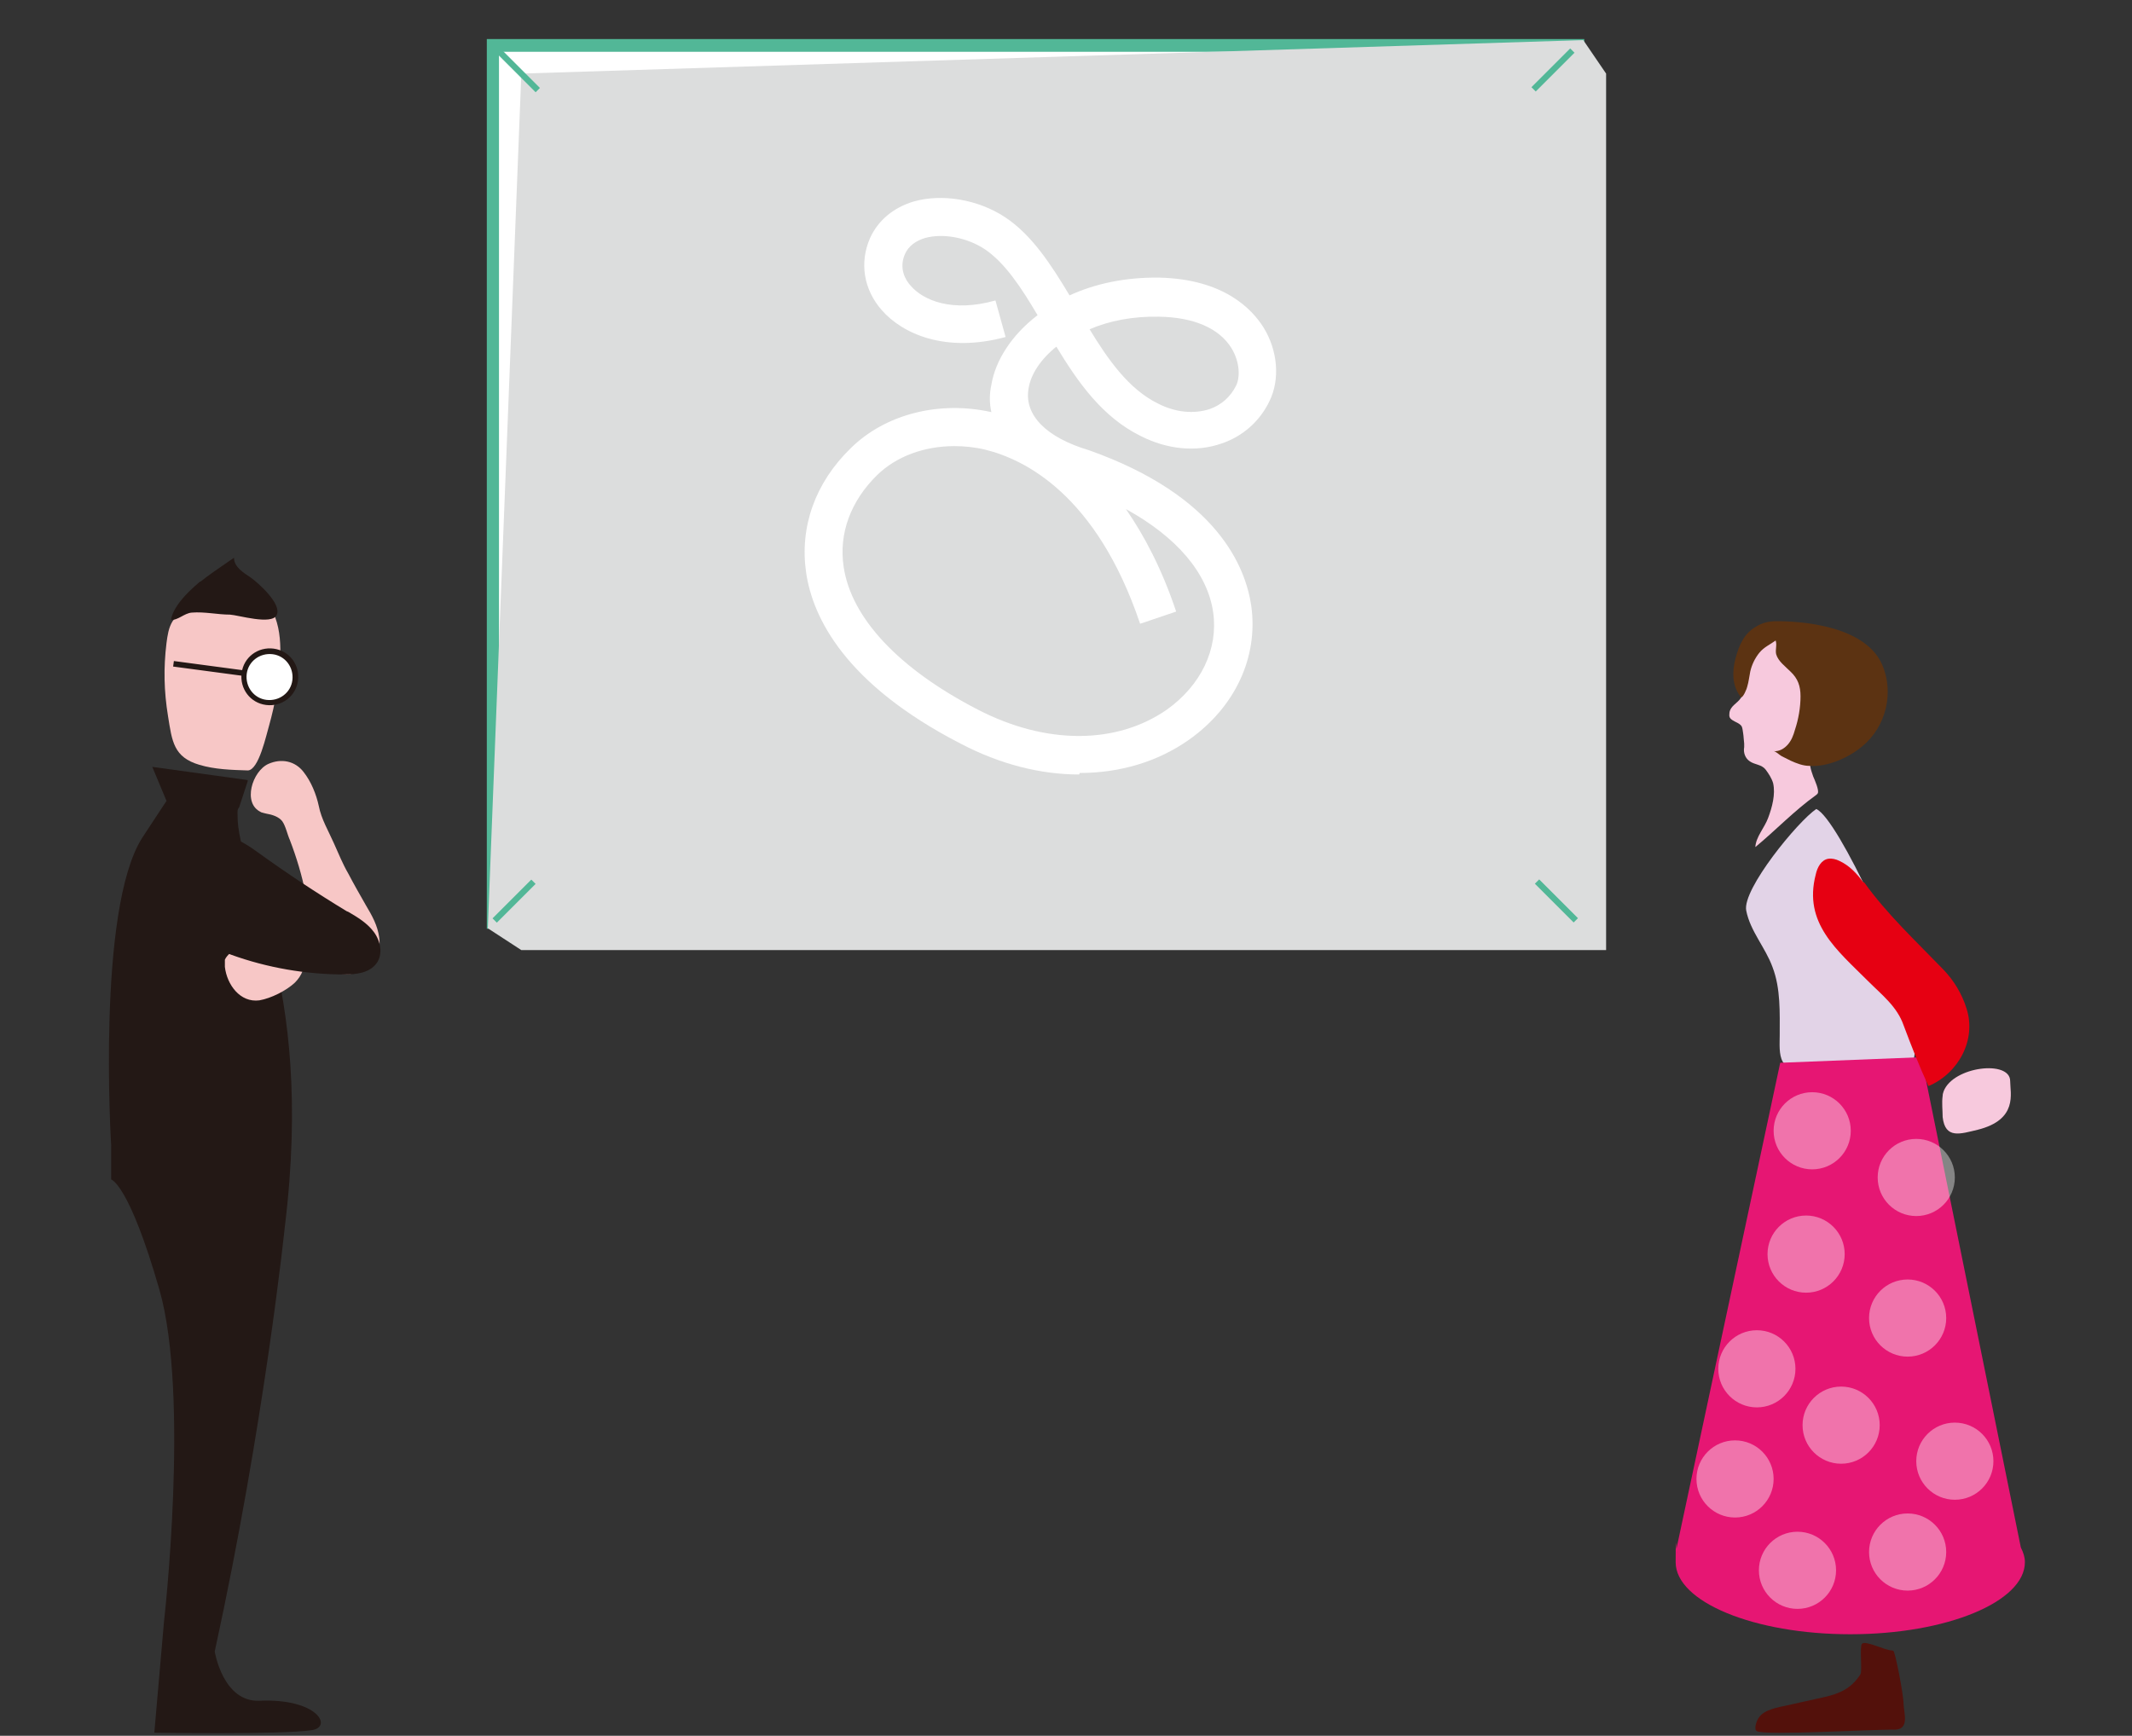 <?xml version="1.0" encoding="UTF-8"?>
<svg id="_レイヤー_1" data-name="レイヤー_1" xmlns="http://www.w3.org/2000/svg" version="1.1" viewBox="0 0 420 342">
  <rect x="0" y="0" width="420" height="342" fill="#333333" stroke="none"/>
  <!-- Generator: Adobe Illustrator 29.5.1, SVG Export Plug-In . SVG Version: 2.1.0 Build 141)  -->
  <defs>
    <style>
      .st0 {
        fill: #e61673;
      }

      .st1 {
        fill: #5c3312;
      }

      .st2 {
        fill: #f7c9dd;
      }

      .st3 {
        mix-blend-mode: multiply;
      }

      .st3, .st4, .st5 {
        isolation: isolate;
      }

      .st3, .st6 {
        fill: #231815;
      }

      .st7 {
        fill: #f7c7c6;
      }

      .st8 {
        fill: #fff;
      }

      .st9 {
        opacity: .4;
      }

      .st10 {
        fill: #53110b;
      }

      .st11 {
        fill: #52b797;
      }

      .st5 {
        fill: #dcdddd;
        mix-blend-mode: color-burn;
      }

      .st12 {
        fill: #e60012;
      }

      .st13 {
        fill: #e2d3e7;
      }
    </style>
  </defs>
  <g class="st4">
    <g id="_レイヤー_11" data-name="_レイヤー_1">
      <g>
        <g>
          <rect class="st8" x="97.1" y="9" width="213.7" height="172.8"/>
          <path class="st11" d="M312,183H95.9V7.7h216.2v175.2h0ZM98.3,180.5h211.3V10.2H98.3v170.3Z"/>
        </g>
        <rect class="st11" x="104.7" y="16.6" width="198.5" height="157.5"/>
        <polygon class="st5" points="316.4 187.2 102.7 187.2 96.1 182.9 102.7 14.5 311.9 7.9 316.4 14.5 316.4 187.2"/>
        <g>
          <path class="st10" d="M372.8,325.2c-1.5,0-5.4-2.1-6-1.3-.5.5.1,5.4-.3,6-1.8,2.8-4.1,3.8-7.2,4.5-2.4.5-4.8,1.1-7.2,1.6-1.8.4-4.5.8-5.6,2.4-.4.5-1.1,2.3-.4,2.7,1.6.9,23.4-.4,27.1-.3,3,0,1.9-3.2,1.8-5,0-2-1.7-10.5-2-10.5h0Z"/>
          <path class="st2" d="M382.9,215c-.1.3-.2.6-.2.9-.2,1.4,0,2.9,0,4.2.5,4.4,3.5,3.3,6.9,2.5,8-2,6.4-7.2,6.4-9.6,0-4.2-11.2-2.9-13.1,2h0Z"/>
          <path class="st2" d="M361.4,130c-3-2.4-6.6-4-10.3-4.8-2-.5-3.9,1.1-5.1,2.6-.7.8-1.3,1.7-1.8,2.6-.2.5-.5.9-.5,1.5,0,.7,0,1.5,0,2.2,0,1.3,0,2.4-.8,3.5-.7,1-2,1.5-2.2,2.8-.1.8,0,1.1.6,1.5.6.4,1.4.6,1.8,1.2.2.4.2.9.3,1.4.1.6.1,1.3.2,2,0,.2,0,.5,0,.7-.2,1.1.2,2.2,1.1,2.8,1,.7,2.3.6,3.1,1.6.6.8,1.2,1.7,1.5,2.7.5,2.2-.2,4.8-1,6.9-.7,1.9-2.4,3.7-2.5,5.7,4-3.3,7.7-7.2,11.9-10.2.1-.1.3-.2.4-.4.3-.6-.6-2.6-.9-3.3-.4-1.2-1-2.6-.3-3.9.3-.7,1-1.2,1.6-1.6,1.6-1.1,3.4-1.9,5-2.9,1.3-.8,2.6-1.8,3.5-3.1,1-1.5.2-3.3-.5-4.8-1.1-2.7-2.9-4.9-5.1-6.7h0Z"/>
          <path class="st13" d="M376.3,197.3c.2,3.5,2.9,13.6-1.8,13.9-6.7.5-13.4.2-20-.6-1.5-.2-2.5-.1-3.3-1.4-.8-1.4-.6-3.6-.6-5.2,0-4.5.2-9.2-1.4-13.4-1.4-3.9-4.4-7.1-5.2-11.2-.8-4.2,10.2-17.6,13.8-20,4.4,1.9,18,32.2,18.4,37.9h0Z"/>
          <path class="st1" d="M349.8,122.4c1.5,0,17.2-.2,21,8.6,2.3,5.3.9,12.1-4,16.1-2.5,2.1-6.8,4.1-10.4,3.8-1.2,0-2.5-.5-3.6-1-.6-.3-1.2-.6-1.8-.9-.4-.2-1.2-1-1.6-1,1.1.1,2.1-.5,2.8-1.3s1.1-1.8,1.4-2.9c.7-2.1,1.1-4.4,1.1-6.6,0-2-.5-3.5-2-4.9-1-1-2.4-2-2.8-3.4-.2-.9.2-1.8-.1-2.7-1.1.8-2.3,1.3-3.2,2.4-.9,1.1-1.5,2.4-1.8,3.7-.2,1-.3,2-.6,3,0,.2-.9,2.5-1.3,2-1.7-2.2-1.7-5-1-7.6s1.7-4.9,4-6.2c1.2-.8,2.6-1.1,4-1.1h0Z"/>
          <path class="st0" d="M330.4,305.9h-.3l20.6-96.5,27.8-1.1,19.6,96.6c.5,1,.8,1.9.8,2.9,0,7.8-15.4,14.2-34.4,14.2s-34.4-6.4-34.4-14.2.1-1.2.3-1.9h0Z"/>
          <path class="st12" d="M367.2,173.8c4.5,6.3,10.3,11.7,15.7,17.3,2,2.1,3.6,4.7,4.5,7.6,2,6.2-1.6,12.8-7.5,15.3-1.8-3.9-3.4-8-4.9-12-1.3-3.7-4.2-5.9-7-8.7-6.1-6.1-12.8-11.4-10.3-21,.3-1.4,1.1-2.9,2.5-3.1.7-.1,1.5.1,2.1.4,2,.9,3.5,2.5,4.8,4.3h0Z"/>
          <g class="st9">
            <circle class="st8" cx="357" cy="222.8" r="7.6"/>
            <circle class="st8" cx="355.8" cy="247.1" r="7.6"/>
            <circle class="st8" cx="377.5" cy="232" r="7.6"/>
            <circle class="st8" cx="375.8" cy="259.7" r="7.6"/>
            <circle class="st8" cx="346.1" cy="269.7" r="7.6"/>
            <circle class="st8" cx="362.7" cy="280.8" r="7.6"/>
            <circle class="st8" cx="385.1" cy="287.9" r="7.6"/>
            <circle class="st8" cx="341.8" cy="291.4" r="7.6"/>
            <circle class="st8" cx="354.1" cy="309.4" r="7.6"/>
            <circle class="st8" cx="375.8" cy="305.8" r="7.6"/>
          </g>
        </g>
        <g>
          <path class="st7" d="M53.6,120.4c-1.1-2.1-2.8-3.9-5.1-4.6-4.2-1.3-8.5,1.4-12,4.1-.9.7-1.8,1.5-2.5,2.5-.8,1.3-1,2.8-1.2,4.3-.6,4.9-.5,9.5.3,14.4.8,5,1.1,8.1,6.2,9.6,3,.9,6.3,1,9.5,1.1,2.2,0,3.7-7.2,4.2-8.8,1.2-4.3,2-8.7,2.2-13.1.1-2.8,0-5.6-1-8.3-.2-.4-.3-.8-.5-1.2h0Z"/>
          <path class="st6" d="M39.5,114.6c1.5-1.2,3.1-2.3,4.7-3.4.6-.4,1.3-.9,1.9-1.3,0,1.8,1.8,2.9,3.3,3.9,1.4,1,6.2,5.2,5.1,7.4-1,2-7.5,0-9.2-.1-2.4,0-5-.6-7.5-.4-1.5.1-2.8,1.6-4.1,1.4.3-2,2.1-4.1,3.5-5.5.7-.7,1.5-1.4,2.2-2h0Z"/>
          <rect class="st6" x="43.7" y="122.1" width="1.1" height="20.2" transform="translate(-92.7 158.5) rotate(-82.4)"/>
          <path class="st3" d="M48.8,153.9l-1.7,5.2c-.4.4-.3.9-.3,1.5-.1,12.4,15.4,31.5,9.3,81.2,0,0-4,38.7-13.8,83.6,0,0,1.6,10,8.8,9.7,11.5-.5,14.5,5.2,10.3,5.8-5.8.9-31,.5-31,.5l1.9-21.8s5.1-44.6-.9-65.5-9.5-21.7-9.5-21.7v-6.7c0,0-2.9-46.4,6.1-60.6l4.8-7.3-2.8-6.7,18.8,2.6h0Z"/>
          <path class="st7" d="M49.2,185.5c.8-.9,1.2-2.4,1.4-3.5,2.7.8,5.4,1.7,8.1,2.5-.4,1.4.7,2.7,1.1,4.1.5,1.8-.4,3.7-1.7,5-1.7,1.6-4.7,3.1-7,3.5-3.8.5-6.4-3.1-6.8-6.6,0-.5,0-.9,0-1.4.2-.5.6-.9,1-1.3,1-.9,2.3-1.1,3.4-1.9.2-.1.3-.2.5-.4h0Z"/>
          <g>
            <circle class="st8" cx="53.1" cy="133.4" r="5.1"/>
            <path class="st6" d="M47.6,132.6c.4-3.1,3.2-5.2,6.3-4.8s5.2,3.2,4.8,6.3c-.4,3.1-3.2,5.2-6.3,4.8s-5.2-3.2-4.8-6.3h0ZM48.6,132.8c-.3,2.5,1.4,4.8,3.9,5.1,2.5.3,4.8-1.4,5.1-3.9.3-2.5-1.4-4.8-3.9-5.1s-4.8,1.4-5.1,3.9Z"/>
          </g>
          <path class="st7" d="M51.3,160c.3.1.7.2,1.1.3,1.2.2,2.5.6,3.2,1.5.7,1,1,2.6,1.5,3.7,1.3,3.4,2.4,7,3.1,10.6.8,3.9,1.2,7.9,2.8,11.5.5,1,1,2,1.8,2.8,2.1,2.1,4.5,1.9,6.8.5,2.3-1.4,3.5-3.4,3.1-6.2-.3-2.3-1.4-4.3-2.6-6.3-1.2-2.1-2.4-4.2-3.5-6.3-1.1-1.9-1.9-3.9-2.8-5.9-1.1-2.5-2.5-4.8-3-7.4-.5-2.3-1.5-4.8-3-6.7-1.7-2.2-4.4-2.7-6.9-1.6-3.2,1.4-5.2,7.8-1.5,9.5h0Z"/>
          <path class="st6" d="M68.5,179.6c1.9,1.1,3.9,2.3,5.2,4.1,1.3,1.8,1.8,4.4.4,6.2-1.4,1.8-3.9,2.1-6.2,2.1-7.6,0-15.2-1.3-22.4-3.9-1-.4-2.1-.8-2.9-1.5-1.2-1.1-1.6-2.8-1.9-4.3-.7-3.9-1-7.9-.7-11.9.5-8.2,5.8-6.1,10.6-2.6,5.8,4.2,11.7,8.1,17.8,11.8h0Z"/>
        </g>
        <rect class="st11" x="300.6" y="13.2" width="10.8" height="1.2" transform="translate(79.8 220.4) rotate(-45)"/>
        <rect class="st11" x="101.5" y="8.5" width="1.2" height="10.8" transform="translate(20.1 76.3) rotate(-45)"/>
        <rect class="st11" x="95.8" y="176.9" width="10.8" height="1.2" transform="translate(-95.8 123.6) rotate(-45)"/>
        <rect class="st11" x="306" y="172.1" width="1.2" height="10.8" transform="translate(-35.7 268.8) rotate(-45)"/>
        <path class="st8" d="M212.6,152.6c-7.6,0-15.6-2-23.4-6.1-22.7-11.7-29.1-24.8-30.4-33.7-1.3-9,1.8-17.7,8.8-24.5,6.8-6.7,17.4-9.4,27.7-7.1-.4-1.7-.4-3.6,0-5.4.8-4.8,4-9.8,9.1-13.7-3.2-5.4-6.4-10.3-10.4-13-3.5-2.3-8.2-3.2-11.8-2.2-1.9.6-3.2,1.6-3.9,3.1-1.3,2.9.1,5.2,1.1,6.3,2.5,2.9,8.2,5.3,16.7,2.9l2,7.2c-11.8,3.2-20.3-.6-24.4-5.3-3.6-4.1-4.4-9.4-2.3-14.2,1.6-3.5,4.6-6,8.6-7.2,5.6-1.6,12.7-.4,18,3.1,5.3,3.5,9.1,9.4,12.7,15.4,5-2.3,11-3.6,17.7-3.5,12.8.3,18.3,6.3,20.5,9.8,2.8,4.5,3.3,10.2,1.2,14.5-1.9,4-5.3,7-9.5,8.4-4.9,1.7-10.6,1.2-15.9-1.5-7.5-3.7-12.3-10.5-16.6-17.6-3.1,2.5-5.1,5.5-5.5,8.4-.8,5.1,3.5,9.5,11.9,12,25.4,9,30.9,23.1,32,30.7,1.4,10.1-3.2,19.9-12.2,26.3-6.2,4.4-13.7,6.6-21.6,6.6h0ZM188,87.9c-5.9,0-11.4,2-15.2,5.7-5.2,5.1-7.6,11.5-6.6,18.1,1.5,10.1,10.9,20.1,26.4,28.1,13.5,7,27.4,6.9,37.3,0,6.7-4.8,10.1-11.9,9.1-19.1-1.1-7.8-7.2-14.9-17.2-20.4,3.6,5.2,7.1,11.8,9.9,20.2l-7.1,2.4c-8.6-25.5-22.8-32.4-30.5-34.3-2.1-.5-4.1-.7-6.1-.7h0ZM214.6,64.8c3.7,6.1,7.8,11.9,13.5,14.7,3.5,1.8,7.1,2.1,10.2,1.1,2.3-.8,4.1-2.4,5.2-4.6.8-1.6.8-4.6-.9-7.4-2.4-3.9-7.4-6.1-14.3-6.2-5.1-.1-9.8.8-13.7,2.5h0Z"/>
      </g>
    </g>
  </g>
</svg>
